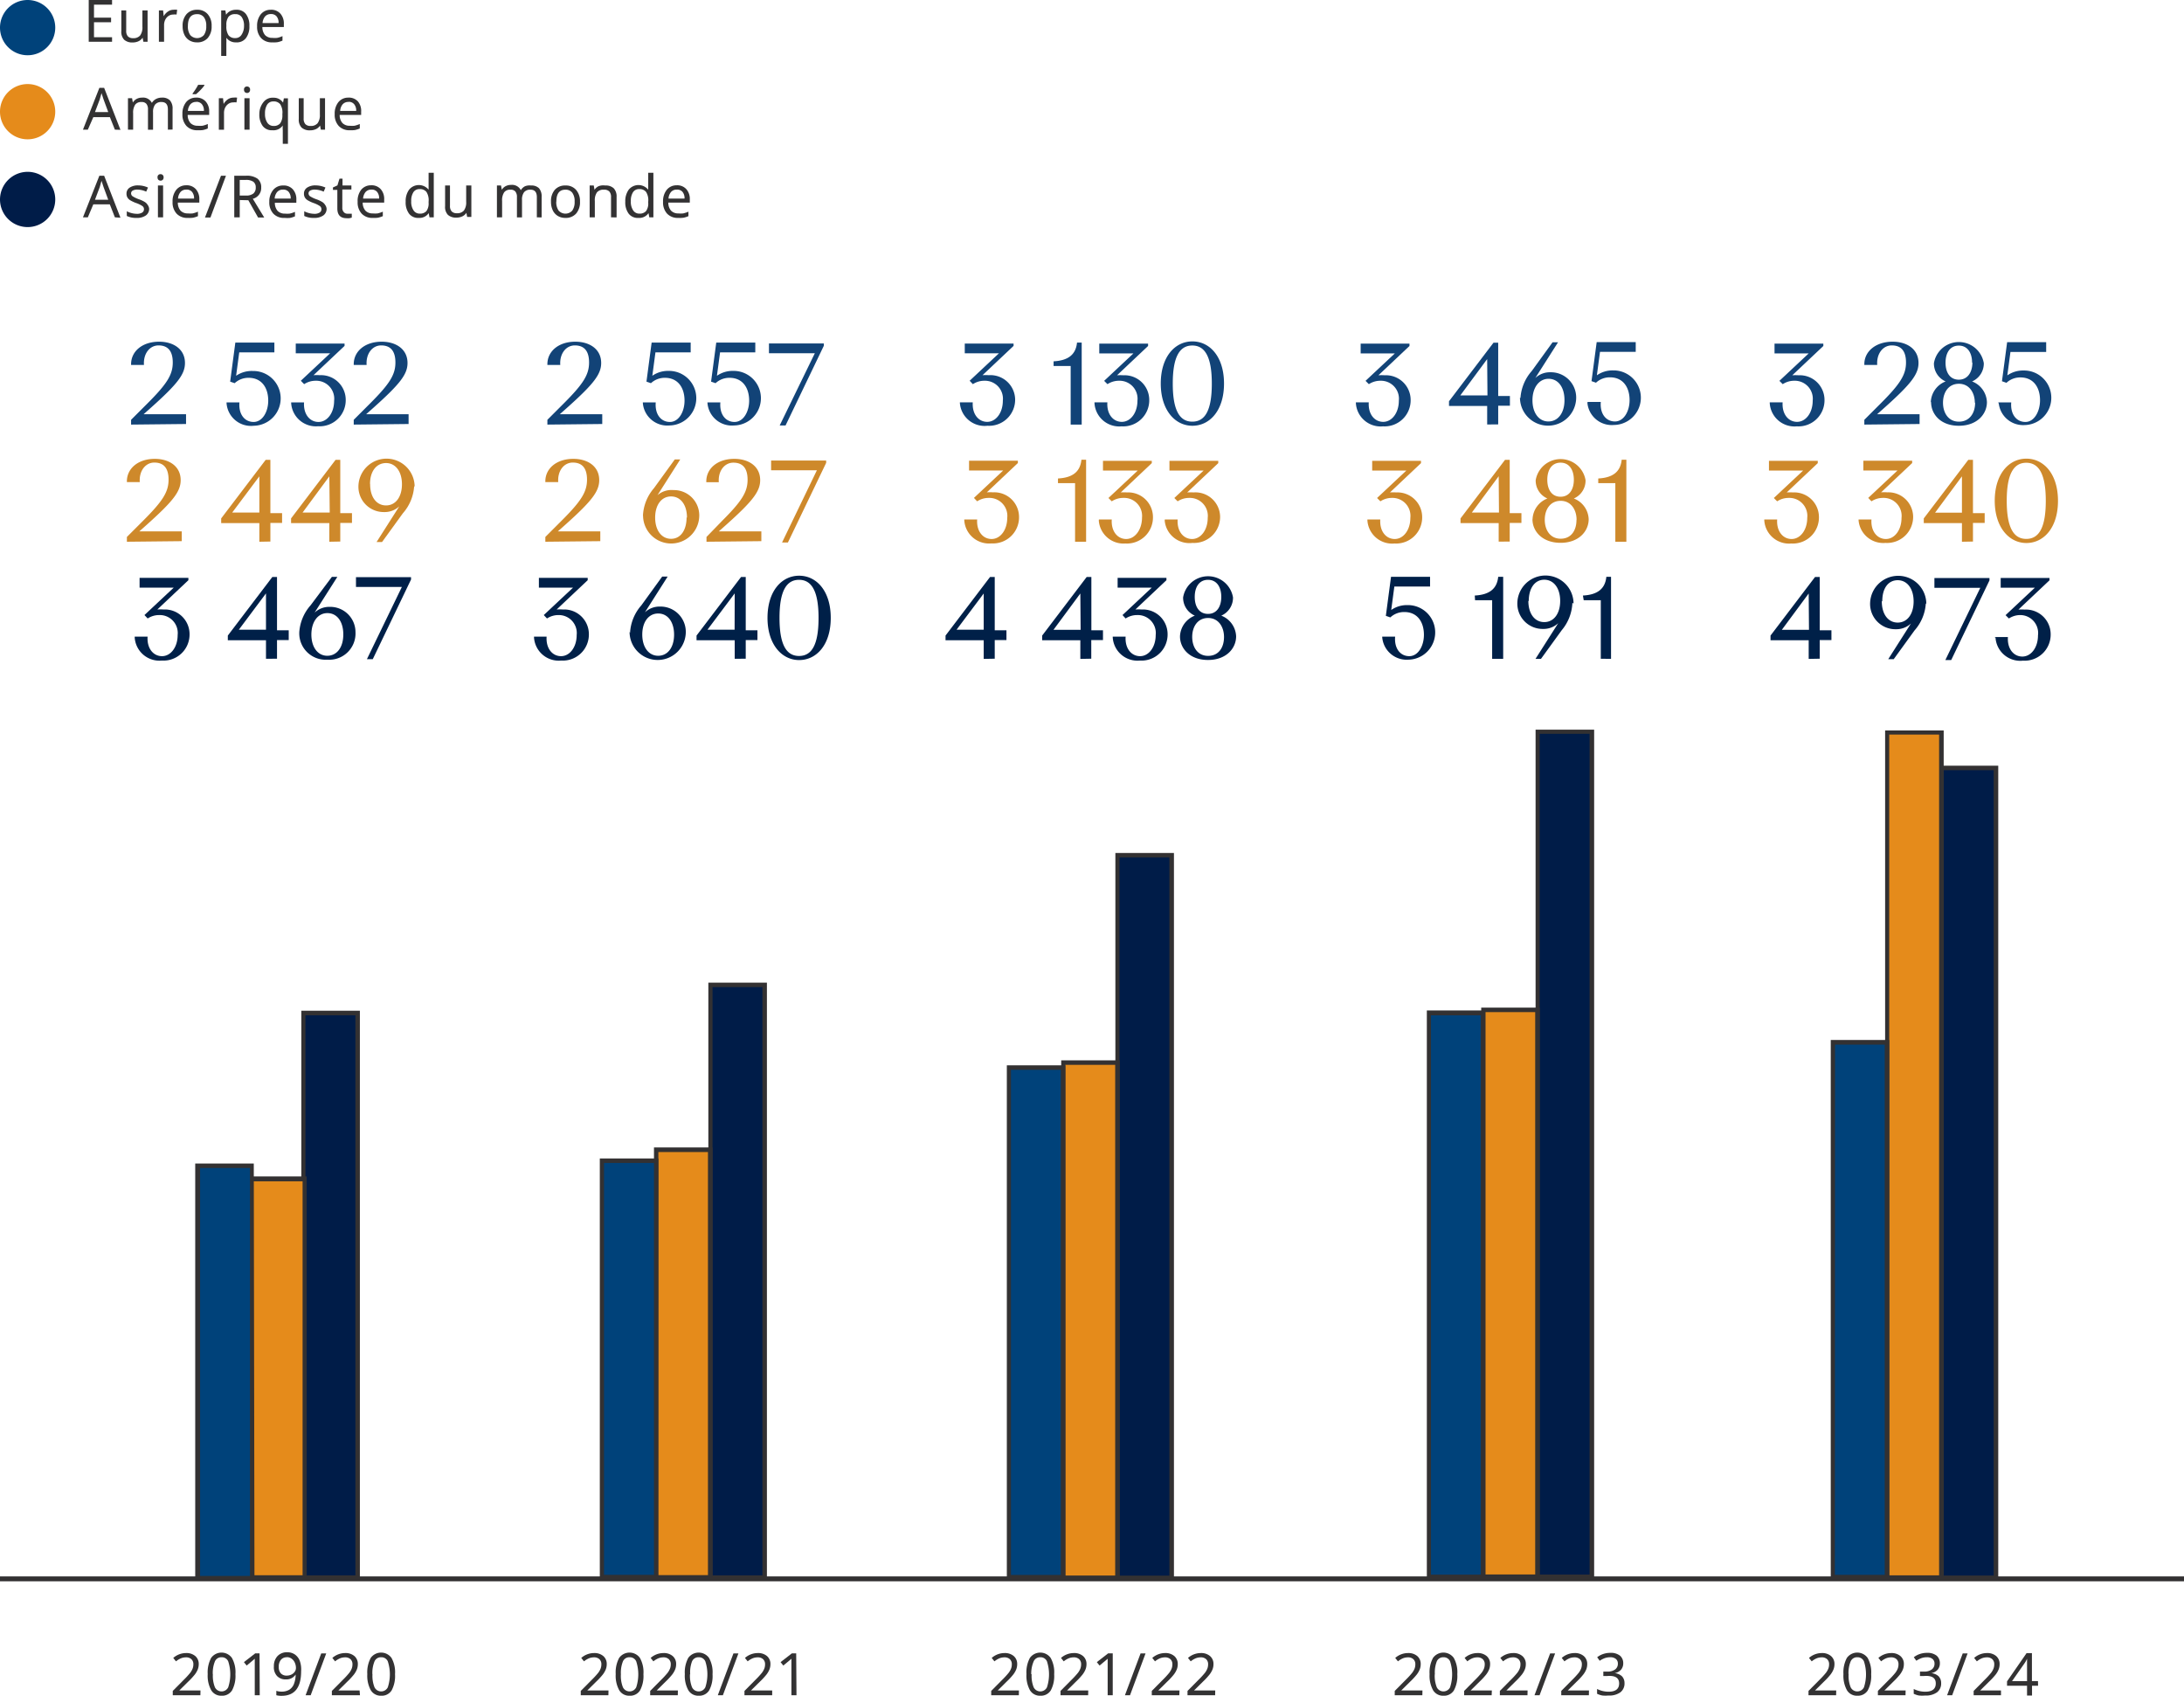 <?xml version="1.0" encoding="utf-8"?>
<svg xmlns="http://www.w3.org/2000/svg" viewBox="0 0 223.75 173.7">
  <defs>
    <style>.cls-1{fill:#333233;}.cls-2{fill:#124377;}.cls-3{fill:#ce892b;}.cls-4{fill:#002048;}.cls-5{fill:#00427a;}.cls-6{fill:#e58b1b;}.cls-7{fill:#001c48;}.cls-8{fill:#333132;}.cls-9{fill:#7667ae;}</style>
  </defs>
  <title>page-113-complexe-1</title>
  <g id="Calque_2" data-name="Calque 2">
    <g id="Calque_1-2" data-name="Calque 1">
      <path class="cls-1" d="M20.53,173.64H17.7v-.44l1.12-1.13a8.54,8.54,0,0,0,.67-.73,1.85,1.85,0,0,0,.24-.42,1.2,1.2,0,0,0,.08-.44.69.69,0,0,0-.2-.53.78.78,0,0,0-.55-.19,1.41,1.41,0,0,0-.5.09,2.06,2.06,0,0,0-.53.32l-.28-.35a2,2,0,0,1,1.31-.5,1.39,1.39,0,0,1,.95.31,1.05,1.05,0,0,1,.35.83,1.48,1.48,0,0,1-.1.54,2.25,2.25,0,0,1-.31.53,7.38,7.38,0,0,1-.69.74l-.89.88v0h2.17Z"/>
      <path class="cls-1" d="M24.12,171.49a3.11,3.11,0,0,1-.35,1.66,1.19,1.19,0,0,1-1.07.54,1.18,1.18,0,0,1-1.06-.56,3.07,3.07,0,0,1-.36-1.65,3.13,3.13,0,0,1,.35-1.66,1.31,1.31,0,0,1,2.13,0A3,3,0,0,1,24.12,171.49Zm-2.31,0a3.13,3.13,0,0,0,.21,1.34.76.76,0,0,0,1.36,0,4.28,4.28,0,0,0,0-2.66.71.71,0,0,0-.68-.42.71.71,0,0,0-.68.42A3.13,3.13,0,0,0,21.8,171.49Z"/>
      <path class="cls-1" d="M26.61,173.64H26.1v-3q0-.4,0-.74l-.18.16-.65.54-.28-.35,1.16-.9h.44Z"/>
      <path class="cls-1" d="M30.85,171.19q0,2.51-2,2.51a2,2,0,0,1-.54-.06v-.45a1.59,1.59,0,0,0,.53.08,1.48,1.48,0,0,0,.79-.19,1.21,1.21,0,0,0,.47-.56,2.69,2.69,0,0,0,.19-1h0a1.13,1.13,0,0,1-1,.5,1.19,1.19,0,0,1-.9-.34,1.31,1.31,0,0,1-.33-1,1.47,1.47,0,0,1,.37-1.05,1.31,1.31,0,0,1,1-.39,1.33,1.33,0,0,1,.77.22,1.42,1.42,0,0,1,.51.65A2.66,2.66,0,0,1,30.85,171.19Zm-1.45-1.44a.77.77,0,0,0-.62.26,1.1,1.1,0,0,0-.22.74.93.93,0,0,0,.21.65.79.79,0,0,0,.61.23,1.07,1.07,0,0,0,.48-.11.86.86,0,0,0,.34-.29.67.67,0,0,0,.12-.38,1.31,1.31,0,0,0-.12-.55,1,1,0,0,0-.32-.4A.81.81,0,0,0,29.4,169.74Z"/>
      <path class="cls-1" d="M33.42,169.36l-1.59,4.28h-.52l1.6-4.28Z"/>
      <path class="cls-1" d="M36.88,173.64H34v-.44l1.12-1.13a8.54,8.54,0,0,0,.67-.73,1.85,1.85,0,0,0,.24-.42,1.2,1.2,0,0,0,.08-.44.69.69,0,0,0-.2-.53.78.78,0,0,0-.55-.19,1.41,1.41,0,0,0-.5.09,2.06,2.06,0,0,0-.53.32l-.28-.35a2,2,0,0,1,1.31-.5,1.39,1.39,0,0,1,.95.31,1.05,1.05,0,0,1,.35.83,1.48,1.48,0,0,1-.1.54,2.25,2.25,0,0,1-.31.53,7.38,7.38,0,0,1-.69.74l-.89.88v0h2.17Z"/>
      <path class="cls-1" d="M40.47,171.49a3.11,3.11,0,0,1-.35,1.66,1.19,1.19,0,0,1-1.07.54,1.18,1.18,0,0,1-1.06-.56,3.07,3.07,0,0,1-.36-1.65,3.13,3.13,0,0,1,.35-1.66,1.31,1.31,0,0,1,2.13,0A3,3,0,0,1,40.47,171.49Zm-2.31,0a3.13,3.13,0,0,0,.21,1.34.76.76,0,0,0,1.36,0,4.28,4.28,0,0,0,0-2.66.71.71,0,0,0-.68-.42.71.71,0,0,0-.68.42A3.13,3.13,0,0,0,38.15,171.49Z"/>
      <path class="cls-1" d="M62.33,173.64H59.5v-.44l1.12-1.13a8.54,8.54,0,0,0,.67-.73,1.85,1.85,0,0,0,.24-.42,1.2,1.2,0,0,0,.08-.44.69.69,0,0,0-.2-.53.78.78,0,0,0-.55-.19,1.41,1.41,0,0,0-.5.09,2.06,2.06,0,0,0-.53.32l-.28-.35a2,2,0,0,1,1.31-.5,1.39,1.39,0,0,1,.95.31,1.05,1.05,0,0,1,.35.83,1.48,1.48,0,0,1-.1.54,2.25,2.25,0,0,1-.31.53,7.38,7.38,0,0,1-.69.74l-.89.88v0h2.17Z"/>
      <path class="cls-1" d="M65.92,171.49a3.11,3.11,0,0,1-.35,1.66,1.19,1.19,0,0,1-1.07.54,1.18,1.18,0,0,1-1.06-.56,3.07,3.07,0,0,1-.36-1.65,3.13,3.13,0,0,1,.35-1.66,1.31,1.31,0,0,1,2.13,0A3,3,0,0,1,65.92,171.49Zm-2.31,0a3.13,3.13,0,0,0,.21,1.34.76.76,0,0,0,1.36,0,4.28,4.28,0,0,0,0-2.66.71.71,0,0,0-.68-.42.71.71,0,0,0-.68.42A3.13,3.13,0,0,0,63.61,171.49Z"/>
      <path class="cls-1" d="M69.44,173.64H66.61v-.44l1.12-1.13a8.54,8.54,0,0,0,.67-.73,1.85,1.85,0,0,0,.24-.42,1.2,1.2,0,0,0,.08-.44.69.69,0,0,0-.2-.53.78.78,0,0,0-.55-.19,1.41,1.41,0,0,0-.5.09,2.06,2.06,0,0,0-.53.32l-.28-.35a2,2,0,0,1,1.31-.5,1.39,1.39,0,0,1,.95.31,1.05,1.05,0,0,1,.35.83,1.48,1.48,0,0,1-.1.54,2.25,2.25,0,0,1-.31.53,7.38,7.38,0,0,1-.69.74l-.89.88v0h2.17Z"/>
      <path class="cls-1" d="M73,171.49a3.11,3.11,0,0,1-.35,1.66,1.19,1.19,0,0,1-1.07.54,1.18,1.18,0,0,1-1.06-.56,3.07,3.07,0,0,1-.36-1.65,3.13,3.13,0,0,1,.35-1.66,1.31,1.31,0,0,1,2.13,0A3,3,0,0,1,73,171.49Zm-2.31,0a3.13,3.13,0,0,0,.21,1.34.76.76,0,0,0,1.36,0,4.28,4.28,0,0,0,0-2.66.71.71,0,0,0-.68-.42.71.71,0,0,0-.68.42A3.13,3.13,0,0,0,70.71,171.49Z"/>
      <path class="cls-1" d="M75.65,169.36l-1.59,4.28h-.52l1.6-4.28Z"/>
      <path class="cls-1" d="M79.11,173.64H76.27v-.44l1.12-1.13a8.54,8.54,0,0,0,.67-.73,1.85,1.85,0,0,0,.24-.42,1.2,1.2,0,0,0,.08-.44.69.69,0,0,0-.2-.53.78.78,0,0,0-.55-.19,1.41,1.41,0,0,0-.5.09,2.06,2.06,0,0,0-.53.32l-.28-.35a2,2,0,0,1,1.31-.5,1.39,1.39,0,0,1,.95.31,1.05,1.05,0,0,1,.35.83,1.48,1.48,0,0,1-.1.54,2.25,2.25,0,0,1-.31.53,7.38,7.38,0,0,1-.69.74l-.89.88v0h2.17Z"/>
      <path class="cls-1" d="M81.6,173.64h-.52v-3q0-.4,0-.74l-.18.16-.65.54-.28-.35,1.16-.9h.44Z"/>
      <path class="cls-1" d="M104.38,173.64h-2.83v-.44l1.12-1.13a8.54,8.54,0,0,0,.67-.73,1.85,1.85,0,0,0,.24-.42,1.2,1.2,0,0,0,.08-.44.69.69,0,0,0-.2-.53.78.78,0,0,0-.55-.19,1.41,1.41,0,0,0-.5.09,2.06,2.06,0,0,0-.53.32l-.28-.35a2,2,0,0,1,1.31-.5,1.39,1.39,0,0,1,.95.31,1.05,1.05,0,0,1,.35.83,1.48,1.48,0,0,1-.1.54,2.25,2.25,0,0,1-.31.53,7.38,7.38,0,0,1-.69.74l-.89.88v0h2.17Z"/>
      <path class="cls-1" d="M108,171.49a3.11,3.11,0,0,1-.35,1.66,1.19,1.19,0,0,1-1.07.54,1.18,1.18,0,0,1-1.06-.56,3.07,3.07,0,0,1-.36-1.65,3.13,3.13,0,0,1,.35-1.66,1.31,1.31,0,0,1,2.13,0A3,3,0,0,1,108,171.49Zm-2.31,0a3.13,3.13,0,0,0,.21,1.34.76.76,0,0,0,1.36,0,4.28,4.28,0,0,0,0-2.66.71.71,0,0,0-.68-.42.71.71,0,0,0-.68.42A3.13,3.13,0,0,0,105.65,171.49Z"/>
      <path class="cls-1" d="M111.48,173.64h-2.83v-.44l1.12-1.13a8.54,8.54,0,0,0,.67-.73,1.85,1.85,0,0,0,.24-.42,1.2,1.2,0,0,0,.08-.44.69.69,0,0,0-.2-.53.78.78,0,0,0-.55-.19,1.41,1.41,0,0,0-.5.09,2.06,2.06,0,0,0-.53.32l-.28-.35a2,2,0,0,1,1.31-.5,1.39,1.39,0,0,1,.95.31,1.05,1.05,0,0,1,.35.83,1.48,1.48,0,0,1-.1.54,2.25,2.25,0,0,1-.31.53,7.38,7.38,0,0,1-.69.74l-.89.88v0h2.17Z"/>
      <path class="cls-1" d="M114,173.64h-.52v-3q0-.4,0-.74l-.18.16-.65.54-.28-.35,1.16-.9H114Z"/>
      <path class="cls-1" d="M117.36,169.36l-1.59,4.28h-.52l1.6-4.28Z"/>
      <path class="cls-1" d="M120.82,173.64H118v-.44l1.12-1.13a8.54,8.54,0,0,0,.67-.73,1.85,1.85,0,0,0,.24-.42,1.2,1.2,0,0,0,.08-.44.69.69,0,0,0-.2-.53.78.78,0,0,0-.55-.19,1.41,1.41,0,0,0-.5.09,2.06,2.06,0,0,0-.53.32l-.28-.35a2,2,0,0,1,1.31-.5,1.39,1.39,0,0,1,.95.31,1.05,1.05,0,0,1,.35.83,1.48,1.48,0,0,1-.1.54,2.25,2.25,0,0,1-.31.53,7.38,7.38,0,0,1-.69.74l-.89.88v0h2.17Z"/>
      <path class="cls-1" d="M124.49,173.64h-2.83v-.44l1.12-1.13a8.54,8.54,0,0,0,.67-.73,1.85,1.85,0,0,0,.24-.42,1.2,1.2,0,0,0,.08-.44.69.69,0,0,0-.2-.53.78.78,0,0,0-.55-.19,1.41,1.41,0,0,0-.5.09,2.06,2.06,0,0,0-.53.32l-.28-.35a2,2,0,0,1,1.31-.5,1.39,1.39,0,0,1,.95.31,1.05,1.05,0,0,1,.35.83,1.48,1.48,0,0,1-.1.54,2.25,2.25,0,0,1-.31.53,7.38,7.38,0,0,1-.69.74l-.89.88v0h2.17Z"/>
      <path class="cls-1" d="M145.72,173.64h-2.83v-.44l1.12-1.13a8.54,8.54,0,0,0,.67-.73,1.85,1.85,0,0,0,.24-.42,1.2,1.2,0,0,0,.08-.44.69.69,0,0,0-.2-.53.78.78,0,0,0-.55-.19,1.41,1.41,0,0,0-.5.09,2.06,2.06,0,0,0-.53.32l-.28-.35a2,2,0,0,1,1.31-.5,1.39,1.39,0,0,1,.95.31,1.05,1.05,0,0,1,.35.83,1.48,1.48,0,0,1-.1.54,2.25,2.25,0,0,1-.31.53,7.38,7.38,0,0,1-.69.74l-.89.88v0h2.17Z"/>
      <path class="cls-1" d="M149.3,171.49a3.11,3.11,0,0,1-.35,1.66,1.19,1.19,0,0,1-1.07.54,1.18,1.18,0,0,1-1.06-.56,3.07,3.07,0,0,1-.36-1.65,3.13,3.13,0,0,1,.35-1.66,1.31,1.31,0,0,1,2.13,0A3,3,0,0,1,149.3,171.49Zm-2.31,0a3.13,3.13,0,0,0,.21,1.34.76.76,0,0,0,1.36,0,4.28,4.28,0,0,0,0-2.66.71.71,0,0,0-.68-.42.71.71,0,0,0-.68.42A3.13,3.13,0,0,0,147,171.49Z"/>
      <path class="cls-1" d="M152.82,173.64H150v-.44l1.12-1.13a8.54,8.54,0,0,0,.67-.73,1.85,1.85,0,0,0,.24-.42,1.2,1.2,0,0,0,.08-.44.69.69,0,0,0-.2-.53.78.78,0,0,0-.55-.19,1.41,1.41,0,0,0-.5.09,2.06,2.06,0,0,0-.53.32l-.28-.35a2,2,0,0,1,1.31-.5,1.39,1.39,0,0,1,.95.31,1.05,1.05,0,0,1,.35.83,1.48,1.48,0,0,1-.1.54,2.25,2.25,0,0,1-.31.53,7.38,7.38,0,0,1-.69.74l-.89.88v0h2.17Z"/>
      <path class="cls-1" d="M156.49,173.64h-2.83v-.44l1.12-1.13a8.54,8.54,0,0,0,.67-.73,1.85,1.85,0,0,0,.24-.42,1.2,1.2,0,0,0,.08-.44.69.69,0,0,0-.2-.53.78.78,0,0,0-.55-.19,1.41,1.41,0,0,0-.5.09,2.06,2.06,0,0,0-.53.32l-.28-.35a2,2,0,0,1,1.31-.5,1.39,1.39,0,0,1,.95.31,1.05,1.05,0,0,1,.35.83,1.48,1.48,0,0,1-.1.54,2.25,2.25,0,0,1-.31.53,7.38,7.38,0,0,1-.69.74l-.89.88v0h2.17Z"/>
      <path class="cls-1" d="M159.32,169.36l-1.59,4.28h-.52l1.6-4.28Z"/>
      <path class="cls-1" d="M162.78,173.64h-2.83v-.44l1.12-1.13a8.54,8.54,0,0,0,.67-.73,1.85,1.85,0,0,0,.24-.42,1.2,1.2,0,0,0,.08-.44.69.69,0,0,0-.2-.53.78.78,0,0,0-.55-.19,1.41,1.41,0,0,0-.5.09,2.06,2.06,0,0,0-.53.32l-.28-.35a2,2,0,0,1,1.31-.5,1.39,1.39,0,0,1,.95.31,1.05,1.05,0,0,1,.35.83,1.48,1.48,0,0,1-.1.54,2.25,2.25,0,0,1-.31.53,7.38,7.38,0,0,1-.69.74l-.89.88v0h2.17Z"/>
      <path class="cls-1" d="M166.3,170.36a1,1,0,0,1-.23.67,1.15,1.15,0,0,1-.66.35v0a1.25,1.25,0,0,1,.77.33,1,1,0,0,1,.25.69,1.13,1.13,0,0,1-.42.94,1.94,1.94,0,0,1-1.22.33,3.64,3.64,0,0,1-.62,0,2,2,0,0,1-.55-.18V173a2.72,2.72,0,0,0,.58.21,2.61,2.61,0,0,0,.6.07q1.08,0,1.08-.85t-1.2-.76h-.42v-.45h.42a1.28,1.28,0,0,0,.79-.22.71.71,0,0,0,.28-.6.59.59,0,0,0-.21-.48.87.87,0,0,0-.57-.17,1.72,1.72,0,0,0-.53.08,2.4,2.4,0,0,0-.55.28l-.26-.36a2,2,0,0,1,.61-.33,2.23,2.23,0,0,1,.73-.12,1.51,1.51,0,0,1,1,.29A1,1,0,0,1,166.3,170.36Z"/>
      <path class="cls-1" d="M188.11,173.64h-2.83v-.44l1.12-1.13a8.54,8.54,0,0,0,.67-.73,1.85,1.85,0,0,0,.24-.42,1.2,1.2,0,0,0,.08-.44.69.69,0,0,0-.2-.53.78.78,0,0,0-.55-.19,1.41,1.41,0,0,0-.5.09,2.06,2.06,0,0,0-.53.32l-.28-.35a2,2,0,0,1,1.31-.5,1.39,1.39,0,0,1,.95.31,1.05,1.05,0,0,1,.35.83,1.48,1.48,0,0,1-.1.54,2.25,2.25,0,0,1-.31.53,7.38,7.38,0,0,1-.69.74l-.89.88v0h2.17Z"/>
      <path class="cls-1" d="M191.7,171.49a3.11,3.11,0,0,1-.35,1.66,1.19,1.19,0,0,1-1.07.54,1.18,1.18,0,0,1-1.06-.56,3.07,3.07,0,0,1-.36-1.65,3.13,3.13,0,0,1,.35-1.66,1.31,1.31,0,0,1,2.13,0A3,3,0,0,1,191.7,171.49Zm-2.31,0a3.13,3.13,0,0,0,.21,1.34.76.76,0,0,0,1.36,0,4.28,4.28,0,0,0,0-2.66.71.71,0,0,0-.68-.42.71.71,0,0,0-.68.42A3.13,3.13,0,0,0,189.38,171.49Z"/>
      <path class="cls-1" d="M195.22,173.64h-2.83v-.44l1.12-1.13a8.54,8.54,0,0,0,.67-.73,1.85,1.85,0,0,0,.24-.42,1.2,1.2,0,0,0,.08-.44.69.69,0,0,0-.2-.53.78.78,0,0,0-.55-.19,1.41,1.41,0,0,0-.5.09,2.06,2.06,0,0,0-.53.32l-.28-.35a2,2,0,0,1,1.31-.5,1.39,1.39,0,0,1,.95.31,1.05,1.05,0,0,1,.35.83,1.48,1.48,0,0,1-.1.54,2.25,2.25,0,0,1-.31.53,7.38,7.38,0,0,1-.69.74l-.89.88v0h2.17Z"/>
      <path class="cls-1" d="M198.74,170.36a1,1,0,0,1-.23.67,1.15,1.15,0,0,1-.66.35v0a1.25,1.25,0,0,1,.77.33,1,1,0,0,1,.25.69,1.13,1.13,0,0,1-.42.94,1.94,1.94,0,0,1-1.22.33,3.64,3.64,0,0,1-.62,0,2,2,0,0,1-.55-.18V173a2.72,2.72,0,0,0,.58.21,2.61,2.61,0,0,0,.6.07q1.08,0,1.08-.85t-1.2-.76h-.42v-.45h.42a1.28,1.28,0,0,0,.79-.22.71.71,0,0,0,.28-.6.59.59,0,0,0-.21-.48.87.87,0,0,0-.57-.17,1.72,1.72,0,0,0-.53.08,2.4,2.4,0,0,0-.55.28l-.26-.36a2,2,0,0,1,.61-.33,2.23,2.23,0,0,1,.73-.12,1.51,1.51,0,0,1,1,.29A1,1,0,0,1,198.74,170.36Z"/>
      <path class="cls-1" d="M201.58,169.36,200,173.64h-.52l1.6-4.28Z"/>
      <path class="cls-1" d="M205,173.64H202.2v-.44l1.12-1.13a8.54,8.54,0,0,0,.67-.73,1.85,1.85,0,0,0,.24-.42,1.2,1.2,0,0,0,.08-.44.69.69,0,0,0-.2-.53.78.78,0,0,0-.55-.19,1.41,1.41,0,0,0-.5.09,2.06,2.06,0,0,0-.53.32l-.28-.35a2,2,0,0,1,1.31-.5,1.39,1.39,0,0,1,.95.31,1.05,1.05,0,0,1,.35.83,1.48,1.48,0,0,1-.1.54,2.25,2.25,0,0,1-.31.53,7.38,7.38,0,0,1-.69.74l-.89.88v0H205Z"/>
      <path class="cls-1" d="M208.8,172.67h-.62v1h-.51v-1h-2.05v-.45l2-2.89h.55v2.86h.62Zm-1.13-.47v-1.35q0-.4,0-.95h0l-.11.23a2.12,2.12,0,0,1-.15.24l-1.28,1.83Z"/>
      <path class="cls-2" d="M13.43,43.49V43l1.68-1.68c2-2,2.59-2.94,2.59-4.19s-.56-1.75-1.46-1.75-1.57.84-1.49,2H13.43v-.08C13.43,36,14.56,35,16.3,35c1.48,0,2.65.77,2.65,2.18,0,1.14-.74,2.12-3.42,4.52l-.82.73v0h4.35v1Zm9.78-2.19v-.08h1.32c-.1,1.21.53,2,1.45,2s1.5-1.06,1.5-2.18c0-1.37-.71-2.34-2-2.34a2.06,2.06,0,0,0-1.44.55l-.46-.16.53-4h4v1H24.51l-.32,2.4h0A2.81,2.81,0,0,1,25.9,38,2.79,2.79,0,0,1,26,43.61,2.51,2.51,0,0,1,23.21,41.29Zm6.62,0v-.08h1.32c-.08,1.21.59,2,1.48,2s1.6-.92,1.6-2.16A1.84,1.84,0,0,0,32.35,39a2.13,2.13,0,0,0-1.19.35L30.82,39l3-2.81v0H30.3v-1h5v.24l-3.18,3v0a4.3,4.3,0,0,1,.64,0,2.53,2.53,0,0,1,2.66,2.52,2.67,2.67,0,0,1-2.83,2.71A2.54,2.54,0,0,1,29.83,41.29Zm6.41,2.19V43l1.68-1.68c2-2,2.59-2.94,2.59-4.19s-.56-1.75-1.46-1.75-1.57.84-1.49,2H36.24v-.08C36.24,36,37.37,35,39.1,35c1.48,0,2.65.77,2.65,2.18,0,1.14-.74,2.12-3.42,4.52l-.82.73v0h4.35v1Z"/>
      <path class="cls-3" d="M13,55.49V55l1.68-1.68c2-2,2.59-2.94,2.59-4.19s-.56-1.75-1.46-1.75-1.57.84-1.49,2H13v-.08C13,48,14.13,47,15.86,47c1.48,0,2.65.77,2.65,2.18,0,1.14-.74,2.12-3.42,4.52l-.82.73v0h4.35v1Zm13.57,0V53.58H22.66V53.1l4.56-6h.48v5.46h1.2v1H27.7v1.91Zm0-6.7h0L23.79,52.5v0h2.78Zm7.17,6.7V53.58H29.82V53.1l4.56-6h.48v5.46h1.2v1h-1.2v1.91Zm0-6.7h0L31,52.5v0h2.78Zm8.69,1a4.63,4.63,0,0,1-1.16,2.79l-2.13,2.94h-.56l2.33-3.66,0,0a2.19,2.19,0,0,1-1.55.59,2.59,2.59,0,0,1-2.64-2.59,2.88,2.88,0,0,1,5.76,0Zm-4.51-.19c0,1.3.64,2.17,1.63,2.17s1.63-.88,1.63-2.17-.65-2.17-1.63-2.17S37.91,48.27,37.91,49.56Z"/>
      <path class="cls-4" d="M13.8,65.29v-.08h1.32c-.08,1.21.59,2,1.48,2s1.6-.92,1.6-2.16A1.84,1.84,0,0,0,16.32,63a2.13,2.13,0,0,0-1.19.35L14.8,63l3-2.81v0h-3.5v-1h5v.24l-3.18,3v0a4.3,4.3,0,0,1,.64,0,2.53,2.53,0,0,1,2.66,2.52,2.67,2.67,0,0,1-2.83,2.71A2.54,2.54,0,0,1,13.8,65.29Zm13.45,2.19V65.58H23.34V65.1l4.56-6h.48v5.46h1.2v1h-1.2v1.91Zm0-6.7h0L24.47,64.5v0h2.78Zm3.41,4A4.63,4.63,0,0,1,31.82,62L34,59.09h.56l-2.33,3.66,0,0a2.19,2.19,0,0,1,1.55-.59,2.59,2.59,0,0,1,2.64,2.59,2.69,2.69,0,0,1-2.88,2.82A2.7,2.7,0,0,1,30.66,64.83Zm4.51.19c0-1.3-.64-2.17-1.63-2.17S31.9,63.72,31.9,65s.65,2.17,1.63,2.17S35.17,66.31,35.17,65Zm6-4.85v0h-4.7v-1h5.64v.24l-3.92,8.16h-.6Z"/>
      <path class="cls-2" d="M56.08,43.49V43l1.68-1.68c2-2,2.59-2.94,2.59-4.19s-.56-1.75-1.46-1.75-1.57.84-1.49,2H56.08v-.08C56.08,36,57.21,35,58.94,35c1.48,0,2.65.77,2.65,2.18,0,1.14-.74,2.12-3.42,4.52l-.82.73v0h4.35v1Zm9.78-2.19v-.08h1.32c-.1,1.21.53,2,1.45,2s1.5-1.06,1.5-2.18c0-1.37-.71-2.34-2-2.34a2.06,2.06,0,0,0-1.44.55l-.46-.16.53-4h4v1H67.15l-.32,2.4h0a2.81,2.81,0,0,1,1.67-.5,2.79,2.79,0,0,1,.08,5.59A2.51,2.51,0,0,1,65.86,41.29Zm6.62,0v-.08H73.8c-.1,1.21.53,2,1.45,2s1.5-1.06,1.5-2.18c0-1.37-.71-2.34-2-2.34a2.06,2.06,0,0,0-1.44.55l-.46-.16.53-4h4v1H73.77l-.32,2.4h0a2.81,2.81,0,0,1,1.67-.5,2.79,2.79,0,0,1,.08,5.59A2.51,2.51,0,0,1,72.48,41.29Zm11-5.12v0h-4.7v-1H84.4v.24l-3.92,8.16h-.6Z"/>
      <path class="cls-3" d="M55.87,55.49V55l1.68-1.68c2-2,2.59-2.94,2.59-4.19s-.56-1.75-1.46-1.75-1.57.84-1.49,2H55.87v-.08C55.87,48,57,47,58.74,47c1.48,0,2.65.77,2.65,2.18,0,1.14-.74,2.12-3.42,4.52l-.82.73v0h4.35v1Zm10-2.66A4.63,4.63,0,0,1,67,50l2.13-2.94h.56l-2.33,3.66,0,0A2.19,2.19,0,0,1,69,50.2a2.59,2.59,0,0,1,2.64,2.59,2.88,2.88,0,0,1-5.76,0Zm4.51.19c0-1.3-.64-2.17-1.63-2.17s-1.63.88-1.63,2.17.65,2.17,1.63,2.17S70.34,54.31,70.34,53Zm2,2.47V55L74,53.33c2-2,2.59-2.94,2.59-4.19s-.56-1.75-1.46-1.75-1.57.84-1.49,2H72.36v-.08C72.36,48,73.49,47,75.23,47c1.48,0,2.65.77,2.65,2.18,0,1.14-.74,2.12-3.42,4.52l-.82.73v0H78v1Zm11.31-7.32v0H79v-1h5.64v.24l-3.92,8.16h-.6Z"/>
      <path class="cls-4" d="M54.71,65.29v-.08H56c-.08,1.21.59,2,1.48,2s1.6-.92,1.6-2.16A1.84,1.84,0,0,0,57.23,63a2.13,2.13,0,0,0-1.19.35L55.71,63l3-2.81v0h-3.5v-1h5v.24l-3.18,3v0a4.3,4.3,0,0,1,.64,0,2.53,2.53,0,0,1,2.66,2.52,2.67,2.67,0,0,1-2.83,2.71A2.54,2.54,0,0,1,54.71,65.29Zm9.84-.47A4.63,4.63,0,0,1,65.71,62l2.13-2.94h.56l-2.33,3.66,0,0a2.19,2.19,0,0,1,1.55-.59,2.59,2.59,0,0,1,2.64,2.59,2.88,2.88,0,0,1-5.76,0Zm4.51.19c0-1.3-.64-2.17-1.63-2.17S65.8,63.72,65.8,65s.65,2.17,1.63,2.17S69.06,66.31,69.06,65Zm6.21,2.47V65.58H71.36V65.1l4.56-6h.48v5.46h1.2v1h-1.2v1.91Zm0-6.7h0L72.48,64.5v0h2.78Zm3.36,2.51c0-2.76,1.46-4.32,3.24-4.32s3.24,1.56,3.24,4.32-1.46,4.32-3.24,4.32S78.63,66,78.63,63.29Zm5.23,0c0-2.67-.67-3.9-2-3.9s-2,1.22-2,3.9.67,3.9,2,3.9S83.86,66,83.86,63.29Z"/>
      <path class="cls-2" d="M98.34,41.29v-.08h1.32c-.08,1.21.59,2,1.48,2s1.6-.92,1.6-2.16A1.84,1.84,0,0,0,100.86,39a2.13,2.13,0,0,0-1.19.35L99.34,39l3-2.81v0h-3.5v-1h5v.24l-3.18,3v0a4.3,4.3,0,0,1,.64,0A2.53,2.53,0,0,1,104,40.9a2.67,2.67,0,0,1-2.83,2.71A2.54,2.54,0,0,1,98.34,41.29Zm9.6-4.28c1.51-.08,2.28-.7,2.4-1.92h.48v8.4h-1.13v-6h-1.75Zm4.19,4.28v-.08h1.32c-.08,1.21.59,2,1.48,2s1.6-.92,1.6-2.16A1.84,1.84,0,0,0,114.65,39a2.13,2.13,0,0,0-1.19.35l-.34-.34,3-2.81v0h-3.5v-1h5v.24l-3.18,3v0a4.3,4.3,0,0,1,.64,0,2.53,2.53,0,0,1,2.66,2.52,2.67,2.67,0,0,1-2.83,2.71A2.54,2.54,0,0,1,112.13,41.29Zm6.79-2c0-2.76,1.46-4.32,3.24-4.32s3.24,1.56,3.24,4.32-1.46,4.32-3.24,4.32S118.92,42,118.92,39.29Zm5.23,0c0-2.67-.67-3.9-2-3.9s-2,1.22-2,3.9.67,3.9,2,3.9S124.15,42,124.15,39.29Z"/>
      <path class="cls-3" d="M98.79,53.29v-.08h1.32c-.08,1.21.59,2,1.48,2s1.6-.92,1.6-2.16A1.84,1.84,0,0,0,101.3,51a2.13,2.13,0,0,0-1.19.35L99.78,51l3-2.81v0h-3.5v-1h5v.24l-3.18,3v0a4.3,4.3,0,0,1,.64,0,2.53,2.53,0,0,1,2.66,2.52,2.67,2.67,0,0,1-2.83,2.71A2.54,2.54,0,0,1,98.79,53.29Zm9.6-4.28c1.51-.08,2.28-.7,2.4-1.92h.48v8.4h-1.13v-6h-1.75Zm4.19,4.28v-.08h1.32c-.08,1.21.59,2,1.48,2S117,54.27,117,53A1.84,1.84,0,0,0,115.09,51a2.13,2.13,0,0,0-1.19.35l-.34-.34,3-2.81v0H113v-1h5v.24l-3.18,3v0a4.3,4.3,0,0,1,.64,0,2.53,2.53,0,0,1,2.66,2.52,2.67,2.67,0,0,1-2.83,2.71A2.54,2.54,0,0,1,112.57,53.29Zm6.75,0v-.08h1.32c-.08,1.21.59,2,1.48,2s1.6-.92,1.6-2.16A1.84,1.84,0,0,0,121.84,51a2.13,2.13,0,0,0-1.19.35l-.34-.34,3-2.81v0h-3.5v-1h5v.24l-3.18,3v0a4.3,4.3,0,0,1,.64,0A2.53,2.53,0,0,1,125,52.9a2.67,2.67,0,0,1-2.83,2.71A2.54,2.54,0,0,1,119.32,53.29Z"/>
      <path class="cls-4" d="M100.78,67.49V65.58H96.87V65.1l4.56-6h.48v5.46h1.2v1h-1.2v1.91Zm0-6.7h0L98,64.5v0h2.78Zm9.9,6.7V65.58h-3.91V65.1l4.56-6h.48v5.46H113v1h-1.2v1.91Zm0-6.7h0l-2.75,3.72v0h2.78ZM114,65.29v-.08h1.32c-.08,1.21.59,2,1.48,2s1.6-.92,1.6-2.16A1.84,1.84,0,0,0,116.51,63a2.13,2.13,0,0,0-1.19.35L115,63l3-2.81v0h-3.5v-1h5v.24l-3.18,3v0a4.3,4.3,0,0,1,.64,0,2.53,2.53,0,0,1,2.66,2.52,2.67,2.67,0,0,1-2.83,2.71A2.54,2.54,0,0,1,114,65.29Zm6.89-.11a2.37,2.37,0,0,1,1.52-2.12v0a2,2,0,0,1-1.2-1.87,2.59,2.59,0,0,1,5.11,0,2,2,0,0,1-1.2,1.87v0a2.37,2.37,0,0,1,1.52,2.12c0,1.22-1,2.42-2.88,2.42S120.89,66.41,120.89,65.19Zm4.51.06c0-1-.55-1.94-1.63-1.94s-1.63.9-1.63,1.94.55,1.94,1.63,1.94S125.4,66.33,125.4,65.25Zm-.28-4.1c0-1-.46-1.75-1.36-1.75s-1.36.74-1.36,1.75.46,1.74,1.36,1.74S125.12,62.13,125.12,61.14Z"/>
      <path class="cls-2" d="M138.91,41.29v-.08h1.32c-.08,1.21.59,2,1.48,2s1.6-.92,1.6-2.16A1.84,1.84,0,0,0,141.43,39a2.13,2.13,0,0,0-1.19.35l-.34-.34,3-2.81v0h-3.5v-1h5v.24l-3.18,3v0a4.3,4.3,0,0,1,.64,0,2.53,2.53,0,0,1,2.66,2.52,2.67,2.67,0,0,1-2.83,2.71A2.54,2.54,0,0,1,138.91,41.29Zm13.45,2.19V41.58h-3.91V41.1l4.56-6h.48v5.46h1.2v1h-1.2v1.91Zm0-6.7h0l-2.75,3.72v0h2.78Zm3.41,4A4.64,4.64,0,0,1,156.93,38l2.13-2.94h.56l-2.33,3.66,0,0a2.19,2.19,0,0,1,1.55-.59,2.59,2.59,0,0,1,2.64,2.59,2.88,2.88,0,0,1-5.76,0Zm4.51.19c0-1.3-.64-2.17-1.63-2.17S157,39.72,157,41s.65,2.17,1.63,2.17S160.28,42.31,160.28,41Zm2.36.28v-.08H164c-.1,1.21.53,2,1.45,2s1.5-1.06,1.5-2.18c0-1.37-.71-2.34-2-2.34a2.06,2.06,0,0,0-1.44.55l-.46-.16.53-4h4v1h-3.66l-.32,2.4h0a2.81,2.81,0,0,1,1.67-.5,2.79,2.79,0,0,1,.08,5.59A2.51,2.51,0,0,1,162.63,41.29Z"/>
      <path class="cls-3" d="M140.09,53.29v-.08h1.32c-.08,1.21.59,2,1.48,2s1.6-.92,1.6-2.16A1.84,1.84,0,0,0,142.61,51a2.13,2.13,0,0,0-1.19.35l-.34-.34,3-2.81v0h-3.5v-1h5v.24l-3.18,3v0a4.3,4.3,0,0,1,.64,0,2.53,2.53,0,0,1,2.66,2.52,2.67,2.67,0,0,1-2.83,2.71A2.54,2.54,0,0,1,140.09,53.29Zm13.45,2.19V53.58h-3.91V53.1l4.56-6h.48v5.46h1.2v1h-1.2v1.91Zm0-6.7h0l-2.75,3.72v0h2.78Zm3.47,4.4a2.37,2.37,0,0,1,1.52-2.12v0a2,2,0,0,1-1.2-1.87,2.59,2.59,0,0,1,5.11,0,2,2,0,0,1-1.2,1.87v0a2.37,2.37,0,0,1,1.52,2.12c0,1.22-1,2.42-2.88,2.42S157,54.41,157,53.19Zm4.51.06c0-1-.55-1.94-1.63-1.94s-1.63.9-1.63,1.94.55,1.94,1.63,1.94S161.51,54.33,161.51,53.25Zm-.28-4.1c0-1-.46-1.75-1.36-1.75s-1.36.74-1.36,1.75.46,1.74,1.36,1.74S161.24,50.13,161.24,49.14Zm2.5-.13c1.51-.08,2.28-.7,2.4-1.92h.48v8.4h-1.13v-6h-1.75Z"/>
      <path class="cls-4" d="M141.61,65.29v-.08h1.32c-.1,1.21.53,2,1.45,2s1.5-1.06,1.5-2.18c0-1.37-.71-2.34-2-2.34a2.06,2.06,0,0,0-1.44.55l-.46-.16.53-4h4v1h-3.66l-.32,2.4h0a2.81,2.81,0,0,1,1.67-.5,2.79,2.79,0,0,1,.08,5.59A2.51,2.51,0,0,1,141.61,65.29ZM151.09,61c1.51-.08,2.28-.7,2.4-1.92H154v8.4h-1.13v-6h-1.75Zm10,.74A4.63,4.63,0,0,1,160,64.55l-2.13,2.94h-.56l2.33-3.66,0,0a2.19,2.19,0,0,1-1.55.59,2.59,2.59,0,0,1-2.64-2.59,2.88,2.88,0,0,1,5.76,0Zm-4.51-.19c0,1.3.64,2.17,1.63,2.17s1.63-.88,1.63-2.17-.65-2.17-1.63-2.17S156.62,60.27,156.62,61.56Zm5.59-.55c1.51-.08,2.28-.7,2.4-1.92h.48v8.4H164v-6h-1.75Z"/>
      <path class="cls-2" d="M181.31,41.29v-.08h1.32c-.08,1.21.59,2,1.48,2s1.6-.92,1.6-2.16A1.84,1.84,0,0,0,183.83,39a2.13,2.13,0,0,0-1.19.35l-.34-.34,3-2.81v0h-3.5v-1h5v.24l-3.18,3v0a4.3,4.3,0,0,1,.64,0,2.53,2.53,0,0,1,2.66,2.52,2.67,2.67,0,0,1-2.83,2.71A2.54,2.54,0,0,1,181.31,41.29ZM191,43.49V43l1.68-1.68c2-2,2.59-2.94,2.59-4.19s-.56-1.75-1.46-1.75-1.57.84-1.49,2H191v-.08C191,36,192.16,35,193.9,35c1.48,0,2.65.77,2.65,2.18,0,1.14-.74,2.12-3.42,4.52l-.82.73v0h4.35v1Zm6.81-2.3a2.37,2.37,0,0,1,1.52-2.12v0a2,2,0,0,1-1.2-1.87,2.59,2.59,0,0,1,5.11,0,2,2,0,0,1-1.2,1.87v0a2.37,2.37,0,0,1,1.52,2.12c0,1.22-1,2.42-2.88,2.42S197.84,42.41,197.84,41.19Zm4.51.06c0-1-.55-1.94-1.63-1.94s-1.63.9-1.63,1.94.55,1.94,1.63,1.94S202.35,42.33,202.35,41.25Zm-.28-4.1c0-1-.46-1.75-1.36-1.75s-1.36.74-1.36,1.75.46,1.74,1.36,1.74S202.07,38.13,202.07,37.14Zm2.69,4.15v-.08h1.32c-.1,1.21.53,2,1.45,2S209,42.13,209,41c0-1.37-.71-2.34-2-2.34a2.06,2.06,0,0,0-1.44.55l-.46-.16.53-4h4v1h-3.66l-.32,2.4h0a2.81,2.81,0,0,1,1.67-.5,2.79,2.79,0,0,1,.08,5.59A2.51,2.51,0,0,1,204.77,41.29Z"/>
      <path class="cls-3" d="M180.75,53.29v-.08h1.32c-.08,1.21.59,2,1.48,2s1.6-.92,1.6-2.16A1.84,1.84,0,0,0,183.26,51a2.13,2.13,0,0,0-1.19.35l-.34-.34,3-2.81v0h-3.5v-1h5v.24l-3.18,3v0a4.3,4.3,0,0,1,.64,0,2.53,2.53,0,0,1,2.66,2.52,2.67,2.67,0,0,1-2.83,2.71A2.54,2.54,0,0,1,180.75,53.29Zm9.66,0v-.08h1.32c-.08,1.21.59,2,1.48,2s1.6-.92,1.6-2.16A1.84,1.84,0,0,0,192.92,51a2.13,2.13,0,0,0-1.19.35L191.4,51l3-2.81v0h-3.5v-1h5v.24l-3.18,3v0a4.3,4.3,0,0,1,.64,0A2.53,2.53,0,0,1,196,52.9a2.67,2.67,0,0,1-2.83,2.71A2.54,2.54,0,0,1,190.41,53.29ZM201,55.49V53.58h-3.91V53.1l4.56-6h.48v5.46h1.2v1h-1.2v1.91Zm0-6.7h0l-2.75,3.72v0H201Zm3.36,2.51c0-2.76,1.46-4.32,3.24-4.32s3.24,1.56,3.24,4.32-1.46,4.32-3.24,4.32S204.36,54,204.36,51.29Zm5.23,0c0-2.67-.67-3.9-2-3.9s-2,1.22-2,3.9.67,3.9,2,3.9S209.59,54,209.59,51.29Z"/>
      <path class="cls-5" d="M0,2.83A2.83,2.83,0,1,0,2.83,0,2.83,2.83,0,0,0,0,2.83"/>
      <path class="cls-4" d="M185.3,67.49V65.58h-3.91V65.1l4.56-6h.48v5.46h1.2v1h-1.2v1.91Zm0-6.7h0l-2.75,3.72v0h2.78Zm12,1a4.63,4.63,0,0,1-1.16,2.79l-2.13,2.94h-.56l2.33-3.66,0,0a2.19,2.19,0,0,1-1.55.59,2.59,2.59,0,0,1-2.64-2.59,2.88,2.88,0,0,1,5.76,0Zm-4.51-.19c0,1.3.64,2.17,1.63,2.17s1.63-.88,1.63-2.17-.65-2.17-1.63-2.17S192.84,60.27,192.84,61.56Zm10.09-1.39v0h-4.7v-1h5.64v.24l-3.92,8.16h-.6Zm1.51,5.12v-.08h1.32c-.08,1.21.59,2,1.48,2s1.6-.92,1.6-2.16A1.84,1.84,0,0,0,207,63a2.13,2.13,0,0,0-1.19.35l-.34-.34,3-2.81v0h-3.5v-1h5v.24l-3.18,3v0a4.3,4.3,0,0,1,.64,0,2.53,2.53,0,0,1,2.66,2.52,2.67,2.67,0,0,1-2.83,2.71A2.54,2.54,0,0,1,204.44,65.29Z"/>
      <path class="cls-6" d="M0,11.45A2.83,2.83,0,1,0,2.83,8.61,2.83,2.83,0,0,0,0,11.45"/>
      <path class="cls-7" d="M0,20.43a2.83,2.83,0,1,0,2.83-2.83A2.84,2.84,0,0,0,0,20.43"/>
      <rect class="cls-7" x="198.91" y="78.66" width="5.58" height="82.95"/>
      <path class="cls-8" d="M204.72,161.84h-6V78.43h6Zm-5.58-.46h5.11V78.89h-5.11Z"/>
      <rect class="cls-7" x="157.52" y="74.93" width="5.57" height="86.58"/>
      <path class="cls-8" d="M163.32,161.74h-6v-87h6Zm-5.58-.46h5.11V75.16h-5.11Z"/>
      <rect class="cls-7" x="114.46" y="87.6" width="5.58" height="74.02"/>
      <path class="cls-8" d="M120.27,161.85h-6V87.37h6Zm-5.58-.46h5.11V87.83h-5.11Z"/>
      <rect class="cls-7" x="72.77" y="100.88" width="5.57" height="60.71"/>
      <path class="cls-8" d="M78.57,161.82h-6V100.65h6ZM73,161.36h5.11V101.11H73Z"/>
      <rect class="cls-7" x="31.06" y="103.76" width="5.58" height="57.83"/>
      <path class="cls-8" d="M36.87,161.82h-6V103.53h6Zm-5.57-.46h5.11V104H31.29Z"/>
      <rect class="cls-9" x="20.3" y="161.7" width="5.58" height="0.05"/>
      <rect class="cls-6" x="193.33" y="75.01" width="5.57" height="86.58"/>
      <path class="cls-8" d="M199.13,161.82h-6v-87h6Zm-5.58-.46h5.11V75.24h-5.11Z"/>
      <rect class="cls-6" x="151.95" y="103.44" width="5.58" height="58.06"/>
      <path class="cls-8" d="M157.75,161.73h-6V103.21h6Zm-5.58-.46h5.11v-57.6h-5.11Z"/>
      <rect class="cls-6" x="108.92" y="108.84" width="5.58" height="52.77"/>
      <path class="cls-8" d="M114.72,161.84h-6V108.61h6Zm-5.58-.46h5.11V109.07h-5.11Z"/>
      <rect class="cls-6" x="67.22" y="117.76" width="5.57" height="43.82"/>
      <path class="cls-8" d="M73,161.8H67V117.53h6Zm-5.58-.46h5.11V118H67.45Z"/>
      <rect class="cls-6" x="25.61" y="120.73" width="5.57" height="40.85"/>
      <path class="cls-8" d="M31.42,161.81h-6V120.5h6Zm-5.58-.46H31V121H25.84Z"/>
      <rect class="cls-5" x="187.75" y="106.75" width="5.58" height="54.79"/>
      <path class="cls-8" d="M193.56,161.77h-6V106.52h6Zm-5.58-.46h5.11V107H188Z"/>
      <rect class="cls-5" x="146.37" y="103.73" width="5.57" height="57.79"/>
      <path class="cls-8" d="M152.18,161.75h-6V103.5h6Zm-5.58-.46h5.11V104H146.6Z"/>
      <rect class="cls-5" x="103.34" y="109.35" width="5.57" height="52.21"/>
      <path class="cls-8" d="M109.15,161.78h-6V109.12h6Zm-5.58-.46h5.11V109.58h-5.11Z"/>
      <rect class="cls-5" x="61.64" y="118.89" width="5.58" height="42.65"/>
      <path class="cls-1" d="M11.48,4.28H9.09V0h2.39V.48H9.63V1.81h1.75v.47H9.63V3.81h1.85Z"/>
      <path class="cls-1" d="M12.93,1.07V3.14a.83.83,0,0,0,.17.58.7.7,0,0,0,.54.19.88.88,0,0,0,.72-.28,1.4,1.4,0,0,0,.23-.89V1.07h.53V4.28h-.43l-.08-.42h0a1,1,0,0,1-.41.36,1.41,1.41,0,0,1-.61.13,1.23,1.23,0,0,1-.87-.28,1.17,1.17,0,0,1-.29-.89V1.07Z"/>
      <path class="cls-1" d="M17.77,1a1.82,1.82,0,0,1,.38,0l-.06.49a1.56,1.56,0,0,0-.35,0,.85.85,0,0,0-.47.14,1,1,0,0,0-.34.39,1.22,1.22,0,0,0-.12.55V4.28h-.53V1.07h.43l.06.59h0a1.39,1.39,0,0,1,.44-.48A1,1,0,0,1,17.77,1Z"/>
      <path class="cls-1" d="M21.68,2.67a1.77,1.77,0,0,1-.4,1.23,1.41,1.41,0,0,1-1.1.44,1.47,1.47,0,0,1-.77-.2,1.33,1.33,0,0,1-.52-.58,2,2,0,0,1-.18-.88,1.77,1.77,0,0,1,.39-1.22A1.4,1.4,0,0,1,20.2,1a1.37,1.37,0,0,1,1.08.45A1.75,1.75,0,0,1,21.68,2.67Zm-2.43,0a1.5,1.5,0,0,0,.24.92.94.94,0,0,0,1.4,0,1.5,1.5,0,0,0,.24-.92,1.45,1.45,0,0,0-.24-.91.85.85,0,0,0-.71-.31Q19.25,1.45,19.25,2.67Z"/>
      <path class="cls-1" d="M24.19,4.34a1.17,1.17,0,0,1-1-.47h0V4a4,4,0,0,1,0,.41V5.73h-.53V1.07h.43l.07.44h0a1.14,1.14,0,0,1,.43-.38A1.31,1.31,0,0,1,24.2,1a1.18,1.18,0,0,1,1,.44,1.93,1.93,0,0,1,.35,1.23,1.94,1.94,0,0,1-.35,1.23A1.17,1.17,0,0,1,24.19,4.34ZM24.1,1.45a.82.82,0,0,0-.69.27,1.38,1.38,0,0,0-.22.85v.1a1.61,1.61,0,0,0,.22.94.82.82,0,0,0,.7.29.72.72,0,0,0,.63-.33A1.59,1.59,0,0,0,25,2.66a1.52,1.52,0,0,0-.23-.9A.75.75,0,0,0,24.1,1.45Z"/>
      <path class="cls-1" d="M27.89,4.34a1.48,1.48,0,0,1-1.14-.44,1.69,1.69,0,0,1-.41-1.21,1.86,1.86,0,0,1,.38-1.23,1.28,1.28,0,0,1,1-.46,1.25,1.25,0,0,1,1,.39,1.5,1.5,0,0,1,.36,1.06v.32h-2.2a1.23,1.23,0,0,0,.28.83,1,1,0,0,0,.75.28,2.54,2.54,0,0,0,.49,0,2.81,2.81,0,0,0,.54-.18v.46a2.55,2.55,0,0,1-.5.16A2.86,2.86,0,0,1,27.89,4.34Zm-.13-2.9a.77.77,0,0,0-.6.24,1.14,1.14,0,0,0-.26.68h1.64a1,1,0,0,0-.21-.69A.71.71,0,0,0,27.76,1.44Z"/>
      <path class="cls-1" d="M11.77,13.28,11.26,12H9.56L9,13.28H8.5L10.18,9h.49l1.67,4.3Zm-.68-1.8-.48-1.3-.21-.64q-.09.35-.18.64l-.49,1.3Z"/>
      <path class="cls-1" d="M17.2,13.28V11.21q0-.76-.65-.76a.8.8,0,0,0-.66.26,1.25,1.25,0,0,0-.21.8v1.78h-.52V11.21a.87.87,0,0,0-.16-.57.61.61,0,0,0-.5-.19.76.76,0,0,0-.65.27,1.49,1.49,0,0,0-.21.89v1.67h-.53V10.06h.42l.08.44h0a1,1,0,0,1,.39-.37,1.18,1.18,0,0,1,.56-.13,1,1,0,0,1,1,.54h0a1.05,1.05,0,0,1,.42-.4,1.28,1.28,0,0,1,.61-.14,1.09,1.09,0,0,1,.82.28,1.27,1.27,0,0,1,.27.9v2.09Z"/>
      <path class="cls-1" d="M20.24,13.34a1.48,1.48,0,0,1-1.14-.44,1.69,1.69,0,0,1-.41-1.21,1.86,1.86,0,0,1,.38-1.23,1.28,1.28,0,0,1,1-.46,1.25,1.25,0,0,1,1,.39,1.5,1.5,0,0,1,.36,1.06v.32h-2.2a1.23,1.23,0,0,0,.28.83,1,1,0,0,0,.75.28,2.54,2.54,0,0,0,.49,0,2.81,2.81,0,0,0,.54-.18v.46a2.55,2.55,0,0,1-.5.16A2.86,2.86,0,0,1,20.24,13.34Zm-.13-2.9a.77.77,0,0,0-.6.24,1.14,1.14,0,0,0-.26.68h1.64a1,1,0,0,0-.21-.69A.71.71,0,0,0,20.1,10.43Zm-.38-.86c.07-.09.17-.23.28-.4a5,5,0,0,0,.29-.49h.64v.06a4,4,0,0,1-.4.47,4.53,4.53,0,0,1-.46.43h-.35Z"/>
      <path class="cls-1" d="M23.91,10a1.82,1.82,0,0,1,.38,0l-.06.49a1.56,1.56,0,0,0-.35,0,.85.85,0,0,0-.47.14,1,1,0,0,0-.34.39,1.22,1.22,0,0,0-.12.55v1.72h-.53V10.06h.43l.06.59h0a1.39,1.39,0,0,1,.44-.48A1,1,0,0,1,23.91,10Z"/>
      <path class="cls-1" d="M25,9.19a.29.29,0,0,1,.31-.33.3.3,0,0,1,.31.33.32.32,0,0,1-.09.25.33.33,0,0,1-.44,0A.33.33,0,0,1,25,9.19Zm.57,4.09h-.53V10.06h.53Z"/>
      <path class="cls-1" d="M27.91,13.34a1.15,1.15,0,0,1-1-.44,1.94,1.94,0,0,1-.34-1.22A1.93,1.93,0,0,1,27,10.45a1.17,1.17,0,0,1,1-.44,1.14,1.14,0,0,1,1,.5h0l.08-.44h.42v4.66h-.53V13.35a3.22,3.22,0,0,1,0-.5h0A1.14,1.14,0,0,1,27.91,13.34Zm.1-.44a.85.85,0,0,0,.69-.26,1.37,1.37,0,0,0,.23-.85v-.11a1.58,1.58,0,0,0-.22-1,.84.84,0,0,0-.71-.29.72.72,0,0,0-.63.33,1.64,1.64,0,0,0-.22.92,1.56,1.56,0,0,0,.22.9A.74.74,0,0,0,28,12.9Z"/>
      <path class="cls-1" d="M31.11,10.06v2.07a.83.83,0,0,0,.17.58.7.7,0,0,0,.54.19.88.88,0,0,0,.72-.28,1.4,1.4,0,0,0,.23-.89V10.06h.53v3.22h-.43l-.08-.42h0a1,1,0,0,1-.41.36,1.41,1.41,0,0,1-.61.13,1.23,1.23,0,0,1-.87-.28,1.17,1.17,0,0,1-.29-.89V10.06Z"/>
      <path class="cls-1" d="M35.84,13.34a1.48,1.48,0,0,1-1.14-.44,1.69,1.69,0,0,1-.41-1.21,1.86,1.86,0,0,1,.38-1.23,1.28,1.28,0,0,1,1-.46,1.25,1.25,0,0,1,1,.39A1.5,1.5,0,0,1,37,11.45v.32h-2.2a1.23,1.23,0,0,0,.28.83,1,1,0,0,0,.75.28,2.54,2.54,0,0,0,.49,0,2.81,2.81,0,0,0,.54-.18v.46a2.55,2.55,0,0,1-.5.16A2.86,2.86,0,0,1,35.84,13.34Zm-.13-2.9a.77.77,0,0,0-.6.24,1.14,1.14,0,0,0-.26.68h1.64a1,1,0,0,0-.21-.69A.71.71,0,0,0,35.71,10.43Z"/>
      <path class="cls-1" d="M11.77,22.26l-.52-1.33H9.56L9,22.26H8.5L10.18,18h.49l1.67,4.3Zm-.68-1.8-.48-1.3-.21-.64q-.09.35-.18.64l-.49,1.3Z"/>
      <path class="cls-1" d="M15.28,21.37a.82.82,0,0,1-.34.7,1.57,1.57,0,0,1-.95.25,2.14,2.14,0,0,1-1-.2v-.48a2.33,2.33,0,0,0,1,.26,1,1,0,0,0,.58-.13.4.4,0,0,0,.18-.35.39.39,0,0,0-.17-.32,2.72,2.72,0,0,0-.62-.3,3.53,3.53,0,0,1-.64-.3.84.84,0,0,1-.27-.28.77.77,0,0,1-.09-.38.72.72,0,0,1,.32-.62,1.51,1.51,0,0,1,.88-.23,2.45,2.45,0,0,1,1,.22l-.18.42a2.31,2.31,0,0,0-.88-.21,1,1,0,0,0-.5.1.32.32,0,0,0-.17.29.36.36,0,0,0,.15.29,3.14,3.14,0,0,0,.68.32,3,3,0,0,1,.59.28.88.88,0,0,1,.28.29A.78.78,0,0,1,15.28,21.37Z"/>
      <path class="cls-1" d="M16.14,18.17a.29.29,0,0,1,.31-.33.3.3,0,0,1,.31.33.32.32,0,0,1-.09.25.33.33,0,0,1-.44,0A.33.33,0,0,1,16.14,18.17Zm.57,4.09h-.53V19h.53Z"/>
      <path class="cls-1" d="M19.23,22.32a1.48,1.48,0,0,1-1.14-.44,1.69,1.69,0,0,1-.41-1.21,1.86,1.86,0,0,1,.38-1.23,1.28,1.28,0,0,1,1-.46,1.25,1.25,0,0,1,1,.39,1.5,1.5,0,0,1,.36,1.06v.32h-2.2a1.23,1.23,0,0,0,.28.83,1,1,0,0,0,.75.28,2.54,2.54,0,0,0,.49,0,2.81,2.81,0,0,0,.54-.18v.46a2.55,2.55,0,0,1-.5.16A2.86,2.86,0,0,1,19.23,22.32Zm-.13-2.9a.77.77,0,0,0-.6.24,1.14,1.14,0,0,0-.26.68h1.64a1,1,0,0,0-.21-.69A.71.71,0,0,0,19.09,19.42Z"/>
      <path class="cls-1" d="M23.15,18l-1.59,4.28H21L22.64,18Z"/>
      <path class="cls-1" d="M24.56,20.49v1.77H24V18H25.2a1.89,1.89,0,0,1,1.18.3,1.1,1.1,0,0,1,.38.91,1.13,1.13,0,0,1-.86,1.15l1.17,1.92h-.63l-1-1.77Zm0-.46h.64a1.16,1.16,0,0,0,.76-.21.76.76,0,0,0,.24-.61.7.7,0,0,0-.24-.59,1.31,1.31,0,0,0-.79-.19h-.61Z"/>
      <path class="cls-1" d="M29.17,22.32A1.48,1.48,0,0,1,28,21.88a1.69,1.69,0,0,1-.41-1.21A1.86,1.86,0,0,1,28,19.44,1.28,1.28,0,0,1,29,19a1.25,1.25,0,0,1,1,.39,1.5,1.5,0,0,1,.36,1.06v.32h-2.2a1.23,1.23,0,0,0,.28.83,1,1,0,0,0,.75.28,2.54,2.54,0,0,0,.49,0,2.81,2.81,0,0,0,.54-.18v.46a2.55,2.55,0,0,1-.5.16A2.86,2.86,0,0,1,29.17,22.32ZM29,19.42a.77.77,0,0,0-.6.24,1.14,1.14,0,0,0-.26.68h1.64a1,1,0,0,0-.21-.69A.71.71,0,0,0,29,19.42Z"/>
      <path class="cls-1" d="M33.46,21.37a.82.82,0,0,1-.34.7,1.57,1.57,0,0,1-.95.25,2.14,2.14,0,0,1-1-.2v-.48a2.33,2.33,0,0,0,1,.26,1,1,0,0,0,.58-.13.4.4,0,0,0,.18-.35.39.39,0,0,0-.17-.32,2.72,2.72,0,0,0-.62-.3,3.53,3.53,0,0,1-.64-.3.84.84,0,0,1-.27-.28.77.77,0,0,1-.09-.38.72.72,0,0,1,.32-.62,1.51,1.51,0,0,1,.88-.23,2.45,2.45,0,0,1,1,.22l-.18.42a2.31,2.31,0,0,0-.88-.21,1,1,0,0,0-.5.1.32.32,0,0,0-.17.29.36.36,0,0,0,.15.29,3.14,3.14,0,0,0,.68.32,3,3,0,0,1,.59.28.88.88,0,0,1,.28.29A.78.78,0,0,1,33.46,21.37Z"/>
      <path class="cls-1" d="M35.59,21.89l.24,0,.21,0v.4l-.23.06a1.6,1.6,0,0,1-.31,0q-.94,0-.94-1V19.45h-.45V19.2l.46-.21.21-.69h.31V19H36v.41h-.93v1.86a.62.62,0,0,0,.13.43A.47.47,0,0,0,35.59,21.89Z"/>
      <path class="cls-1" d="M38.19,22.32a1.48,1.48,0,0,1-1.14-.44,1.69,1.69,0,0,1-.41-1.21A1.86,1.86,0,0,1,37,19.44a1.28,1.28,0,0,1,1-.46,1.25,1.25,0,0,1,1,.39,1.5,1.5,0,0,1,.36,1.06v.32h-2.2a1.23,1.23,0,0,0,.28.83,1,1,0,0,0,.75.28,2.54,2.54,0,0,0,.49,0,2.81,2.81,0,0,0,.54-.18v.46a2.55,2.55,0,0,1-.5.16A2.86,2.86,0,0,1,38.19,22.32Zm-.13-2.9a.77.77,0,0,0-.6.24,1.14,1.14,0,0,0-.26.68h1.64a1,1,0,0,0-.21-.69A.71.71,0,0,0,38.06,19.42Z"/>
      <path class="cls-1" d="M42.91,22.32a1.17,1.17,0,0,1-1-.43,1.93,1.93,0,0,1-.35-1.23,2,2,0,0,1,.35-1.23,1.29,1.29,0,0,1,2,0h0s0-.12,0-.24,0-.2,0-.24V17.7h.53v4.56H44l-.08-.43h0A1.14,1.14,0,0,1,42.91,22.32Zm.08-.44a.87.87,0,0,0,.7-.26,1.33,1.33,0,0,0,.22-.86v-.1a1.58,1.58,0,0,0-.22-1,.84.84,0,0,0-.71-.29.72.72,0,0,0-.63.32,1.62,1.62,0,0,0-.22.92,1.54,1.54,0,0,0,.22.91A.73.73,0,0,0,43,21.88Z"/>
      <path class="cls-1" d="M46.1,19v2.07a.83.83,0,0,0,.17.58.7.7,0,0,0,.54.19.88.88,0,0,0,.72-.28,1.4,1.4,0,0,0,.23-.89V19h.53v3.22h-.43l-.08-.42h0a1,1,0,0,1-.41.36,1.41,1.41,0,0,1-.61.13,1.23,1.23,0,0,1-.87-.28,1.17,1.17,0,0,1-.29-.89V19Z"/>
      <path class="cls-1" d="M55,22.26V20.19q0-.76-.65-.76a.8.8,0,0,0-.66.26,1.25,1.25,0,0,0-.21.8v1.78h-.52V20.19a.87.87,0,0,0-.16-.57.61.61,0,0,0-.5-.19.76.76,0,0,0-.65.27,1.49,1.49,0,0,0-.21.89v1.67h-.53V19h.42l.08.44h0a1,1,0,0,1,.39-.37,1.18,1.18,0,0,1,.56-.13,1,1,0,0,1,1,.54h0a1.05,1.05,0,0,1,.42-.4A1.28,1.28,0,0,1,54.4,19a1.09,1.09,0,0,1,.82.28,1.27,1.27,0,0,1,.27.9v2.09Z"/>
      <path class="cls-1" d="M59.42,20.65a1.77,1.77,0,0,1-.4,1.23,1.41,1.41,0,0,1-1.1.44,1.47,1.47,0,0,1-.77-.2,1.33,1.33,0,0,1-.52-.58,2,2,0,0,1-.18-.88,1.77,1.77,0,0,1,.39-1.22,1.4,1.4,0,0,1,1.1-.44,1.37,1.37,0,0,1,1.08.45A1.75,1.75,0,0,1,59.42,20.65Zm-2.43,0a1.5,1.5,0,0,0,.24.92.94.94,0,0,0,1.4,0,1.5,1.5,0,0,0,.24-.92,1.45,1.45,0,0,0-.24-.91.85.85,0,0,0-.71-.31Q57,19.43,57,20.65Z"/>
      <path class="cls-1" d="M62.6,22.26V20.2a.85.85,0,0,0-.17-.58.71.71,0,0,0-.55-.19.87.87,0,0,0-.72.27,1.4,1.4,0,0,0-.22.89v1.67h-.53V19h.42l.08.44h0a1,1,0,0,1,.42-.37A1.35,1.35,0,0,1,62,19a1.2,1.2,0,0,1,.88.29,1.22,1.22,0,0,1,.29.89v2.09Z"/>
      <path class="cls-1" d="M65.41,22.32a1.17,1.17,0,0,1-1-.43,1.93,1.93,0,0,1-.35-1.23,2,2,0,0,1,.35-1.23,1.29,1.29,0,0,1,2,0h0s0-.12,0-.24,0-.2,0-.24V17.7h.53v4.56h-.42l-.08-.43h0A1.14,1.14,0,0,1,65.41,22.32Zm.08-.44a.87.87,0,0,0,.7-.26,1.33,1.33,0,0,0,.22-.86v-.1a1.58,1.58,0,0,0-.22-1,.84.84,0,0,0-.71-.29.72.72,0,0,0-.63.32,1.62,1.62,0,0,0-.22.92,1.54,1.54,0,0,0,.22.91A.73.73,0,0,0,65.5,21.88Z"/>
      <path class="cls-1" d="M69.48,22.32a1.48,1.48,0,0,1-1.14-.44,1.69,1.69,0,0,1-.41-1.21,1.86,1.86,0,0,1,.38-1.23,1.28,1.28,0,0,1,1-.46,1.25,1.25,0,0,1,1,.39,1.5,1.5,0,0,1,.36,1.06v.32h-2.2a1.23,1.23,0,0,0,.28.83,1,1,0,0,0,.75.28,2.54,2.54,0,0,0,.49,0,2.81,2.81,0,0,0,.54-.18v.46a2.55,2.55,0,0,1-.5.16A2.86,2.86,0,0,1,69.48,22.32Zm-.13-2.9a.77.77,0,0,0-.6.24,1.14,1.14,0,0,0-.26.68h1.64a1,1,0,0,0-.21-.69A.71.71,0,0,0,69.35,19.42Z"/>
      <path class="cls-8" d="M67.45,161.77h-6V118.66h6Zm-5.57-.46H67V119.12H61.88Z"/>
      <rect class="cls-5" x="20.27" y="119.41" width="5.58" height="42.23"/>
      <path class="cls-8" d="M26.07,161.88H20V119.18h6Zm-5.57-.46h5.11V119.64H20.5Z"/>
      <rect class="cls-8" y="161.47" width="223.75" height="0.5"/>
    </g>
  </g>
</svg>
